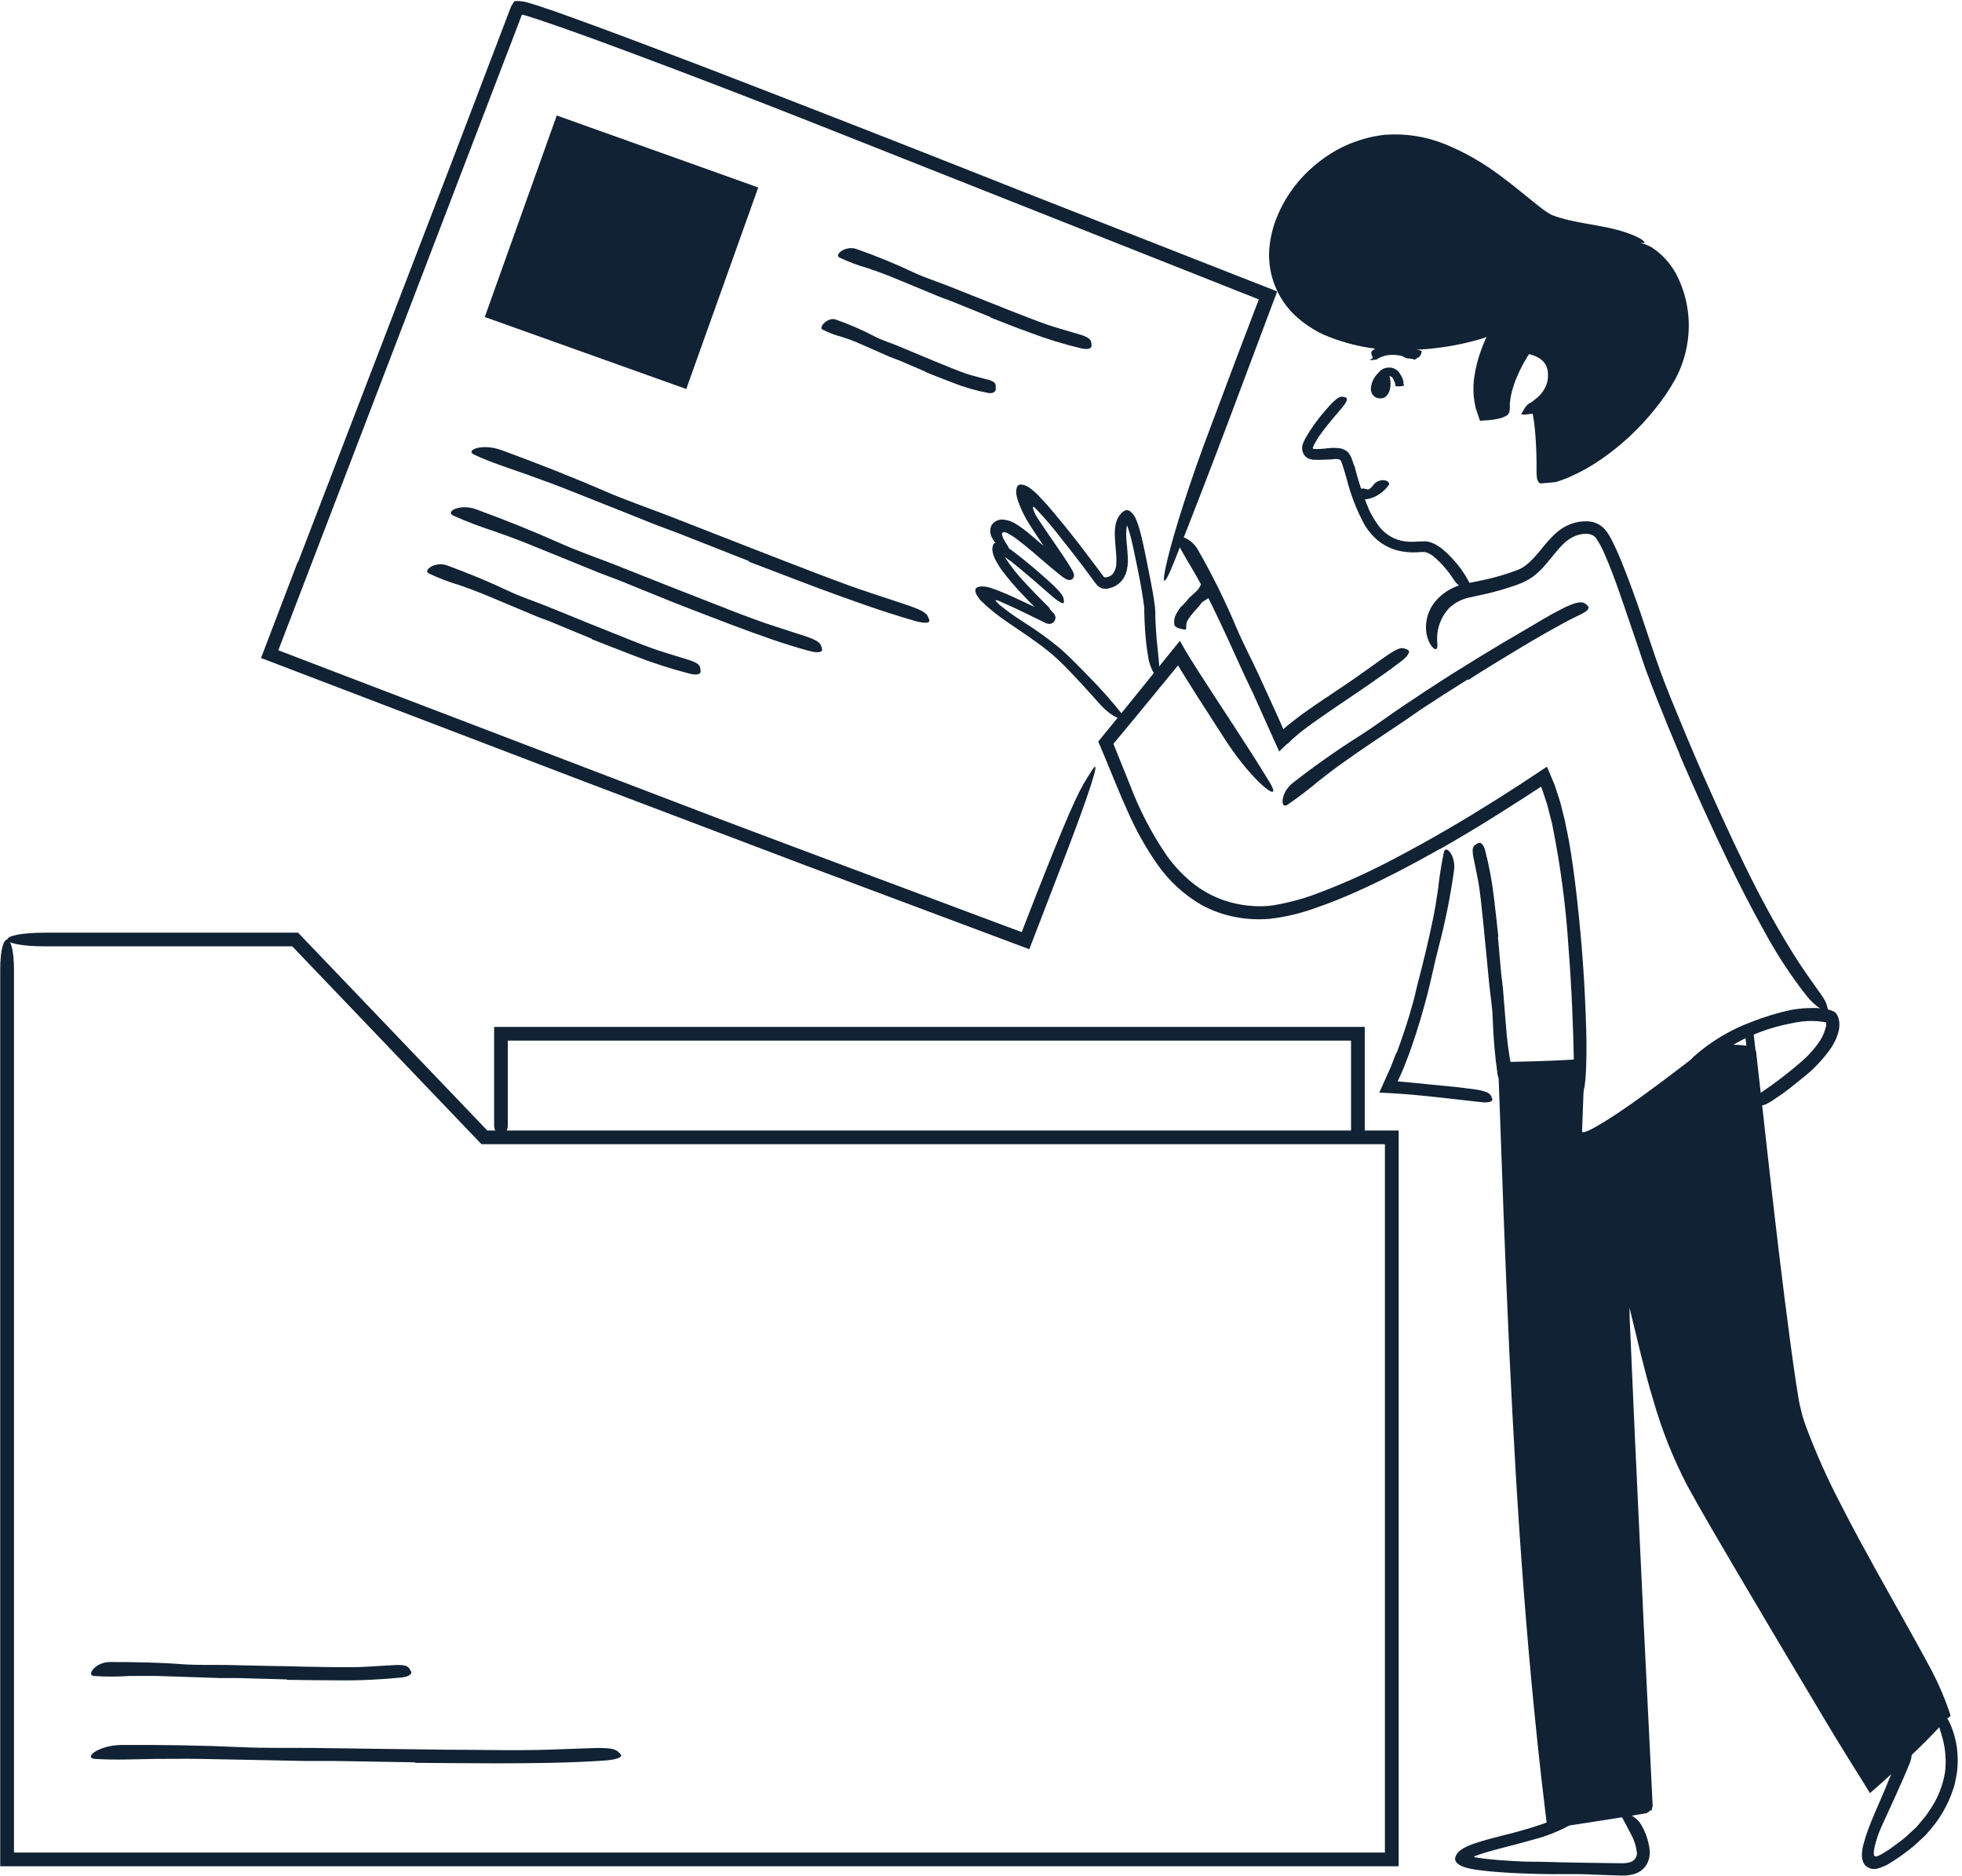 <?xml version="1.0" encoding="UTF-8"?> <svg xmlns="http://www.w3.org/2000/svg" width="431" height="412" viewBox="0 0 431 412" fill="none"><path d="M369 165.72C367.34 161.8 365.71 157.86 364.14 153.89C363.35 151.89 362.57 149.89 361.83 147.89C361.09 145.89 360.42 143.83 359.75 141.81C358.75 138.87 357.75 135.95 356.75 133.03C355.87 130.46 354.98 127.89 354 125.37C353.52 124.11 353 122.86 352.47 121.65C351.987 120.484 351.391 119.369 350.69 118.32C349.69 116.7 346.84 117.07 344.86 118.32C344.61 118.48 344.38 118.64 344.15 118.82C343.92 119 343.68 119.22 343.45 119.45C342.985 119.896 342.544 120.367 342.13 120.86C341.27 121.86 340.44 122.95 339.51 124.02C338.681 125.017 337.738 125.913 336.7 126.69C335.62 127.437 334.442 128.032 333.2 128.46C330.876 129.283 328.505 129.967 326.1 130.51L323.8 131.01L322.69 131.25C322.35 131.321 322.016 131.418 321.69 131.54C320.395 131.966 319.217 132.689 318.25 133.65C317.326 134.669 316.626 135.869 316.193 137.175C315.761 138.48 315.607 139.861 315.74 141.23C315.92 142.96 315.16 143.03 314.17 141.45C313.553 140.322 313.236 139.055 313.25 137.77C313.25 135.832 313.882 133.947 315.05 132.4C316.242 130.885 317.797 129.696 319.57 128.94C319.997 128.746 320.438 128.586 320.89 128.46C321.325 128.317 321.769 128.207 322.22 128.13L324.53 127.67C327.504 127.107 330.425 126.291 333.26 125.23C335.71 124.33 337.41 122.02 339.52 119.48C340.061 118.828 340.635 118.203 341.24 117.61C341.557 117.295 341.89 116.998 342.24 116.72C342.612 116.414 343.007 116.137 343.42 115.89C345.073 114.879 346.996 114.398 348.93 114.51C350.25 114.596 351.49 115.17 352.41 116.12L353.02 116.85C353.18 117.09 353.31 117.31 353.45 117.54C353.725 117.983 353.975 118.44 354.2 118.91C355.13 120.72 355.88 122.55 356.61 124.38C358.08 128.05 359.41 131.76 360.66 135.46C362.05 139.51 363.34 143.63 364.79 147.58C366.24 151.53 367.91 155.53 369.55 159.47C371.55 164.33 373.633 169.163 375.8 173.97C379.06 181.25 382.41 188.53 386.03 195.56C388.85 201.02 391.85 206.25 395.11 211.33C395.83 212.44 396.57 213.51 397.33 214.6C400.15 218.65 401.09 219.65 401.33 220.93C401.428 221.211 401.508 221.499 401.57 221.79C401.57 222.19 401.14 222.2 400.19 221.73C398.937 220.941 397.827 219.943 396.91 218.78C393.414 214.333 390.302 209.595 387.61 204.62C384.81 199.62 382.19 194.48 379.66 189.28C375.91 181.55 372.39 173.68 368.97 165.78L369 165.72Z" fill="#102233"></path><path d="M361.05 53.63C354.94 50.12 347.29 50.71 340.72 48.18C334.93 45.95 314.6 19.76 291.89 35.18C282.22 41.73 276.23 55.08 282.47 64.95C291.04 78.49 316.34 77.33 329.47 71.54C329.47 71.54 322.6 82.16 326.09 90.91C326.09 90.91 330.44 90.7 330.42 89.57C330.3 82.99 335.49 75.83 335.49 75.83C335.49 75.83 342.94 76.33 342 83.21C341.823 84.372 341.409 85.485 340.782 86.479C340.156 87.474 339.331 88.329 338.36 88.99C339.91 95.17 339.36 104.73 339.67 104.66C350.31 102.25 361.17 92.3 366.72 83.03C372.42 73.46 370.69 59.15 361.05 53.63Z" fill="#102233"></path><path d="M331 91.23C330.608 91.488 330.18 91.687 329.73 91.82C329.444 91.905 329.154 91.975 328.86 92.03C328.58 92.09 328.3 92.13 328.03 92.17L327.59 92.23L326.88 92.3L325.48 92.39H325.13C325.06 92.34 325.05 92.2 325.01 92.11L324.8 91.5L324.39 90.27L324.18 89.66C324.141 89.515 324.111 89.368 324.09 89.22C323.617 87.082 323.546 84.874 323.88 82.71C324.182 80.613 324.718 78.557 325.48 76.58C325.65 76.09 325.86 75.58 326.07 75.12L326.22 74.76V74.67L326.3 74.51C326.38 74.36 326.46 74.21 326.56 74.06C326.66 73.91 326.31 74.14 326.18 74.17L324.76 74.6C322.933 75.123 321.081 75.554 319.21 75.89C315.472 76.568 311.679 76.903 307.88 76.89C302.043 76.97 296.253 75.833 290.88 73.55C288.492 72.453 286.297 70.977 284.38 69.18C282.465 67.335 280.975 65.094 280.015 62.614C279.055 60.133 278.647 57.474 278.82 54.82C279.011 52.213 279.639 49.657 280.68 47.26C281.691 44.888 283.009 42.659 284.6 40.63C286.206 38.617 288.061 36.816 290.12 35.27C294.221 32.127 299.104 30.166 304.24 29.6C308.798 29.261 313.373 29.991 317.6 31.73C321.736 33.442 325.643 35.662 329.23 38.34C331.53 40.02 333.74 41.8 335.92 43.58C337.01 44.47 338.09 45.36 339.19 46.17C339.701 46.548 340.243 46.882 340.81 47.17C341.101 47.305 341.402 47.419 341.71 47.51C342.03 47.63 342.35 47.74 342.71 47.83C347.9 49.42 353.71 49.45 359.17 51.83C359.58 52.02 359.93 52.19 360.22 52.35C360.51 52.51 360.73 52.68 360.9 52.81C361.23 53.08 361.34 53.25 361.25 53.34C361.16 53.43 360.19 53.34 358.73 53.06C357.27 52.78 355.26 52.46 352.73 52.21C349.787 51.973 346.862 51.556 343.97 50.96C343.24 50.78 342.51 50.59 341.79 50.37C341.42 50.27 341.06 50.13 340.7 50L340.16 49.81C339.97 49.74 339.73 49.62 339.52 49.52C338.8 49.139 338.114 48.698 337.47 48.2C336.86 47.75 336.29 47.29 335.72 46.83C333.47 44.99 331.31 43.16 329.07 41.44C324.59 38.03 319.82 34.98 314.6 33.29C309.422 31.47 303.778 31.47 298.6 33.29C293.399 35.195 288.876 38.594 285.6 43.06C284.616 44.406 283.756 45.839 283.03 47.34C282.335 48.856 281.802 50.442 281.44 52.07C281.078 53.711 280.933 55.392 281.01 57.07L281.16 58.3L281.23 58.92C281.23 59.12 281.32 59.32 281.37 59.52L281.67 60.73C281.79 61.12 281.96 61.5 282.1 61.89C283.372 64.999 285.55 67.654 288.35 69.51C291.208 71.401 294.387 72.756 297.73 73.51C302.955 74.656 308.328 74.967 313.65 74.43C316.321 74.194 318.971 73.766 321.58 73.15C322.23 73.01 322.87 72.83 323.52 72.66L324.52 72.38C324.86 72.28 325.08 72.23 325.69 72.01C327.69 71.4 330.07 70.25 331.84 69.63L330.14 72.4C329.629 73.232 329.162 74.09 328.74 74.97L328.45 75.58L328.31 75.87L328.23 76.07L327.9 76.85C327.693 77.377 327.493 77.907 327.3 78.44C326.557 80.564 326.122 82.783 326.01 85.03C325.977 85.915 326.013 86.801 326.12 87.68L326.36 88.97V89.13V89.23L326.42 89.42L326.54 89.79L326.6 89.98C326.6 89.98 326.6 90.05 326.6 90.07H326.68H327.01C327.13 90.07 327.69 89.99 328.1 89.91C328.441 89.854 328.775 89.767 329.1 89.65C329.203 89.608 329.296 89.543 329.37 89.46C329.45 89.38 329.42 89.25 329.43 89.14V88.35L329.55 87.41C329.63 86.78 329.77 86.16 329.91 85.55C330.22 84.341 330.615 83.154 331.09 82C331.566 80.862 332.103 79.75 332.7 78.67C332.99 78.12 333.3 77.59 333.63 77.07L334.16 76.22L334.92 75.13C335.292 75.142 335.663 75.179 336.03 75.24L336.58 75.35C336.75 75.35 336.86 75.42 337 75.45C337.533 75.594 338.054 75.778 338.56 76C339.885 76.558 341.008 77.507 341.78 78.72C342.496 79.964 342.797 81.403 342.64 82.83C342.565 84.222 342.143 85.573 341.41 86.76C341.051 87.345 340.632 87.891 340.16 88.39C339.929 88.636 339.686 88.87 339.43 89.09L339.02 89.41L339.13 89.88L339.29 90.72C339.39 91.32 339.48 91.92 339.56 92.51C339.71 93.71 339.81 94.91 339.89 96.1C339.97 97.29 340.02 98.49 340.05 99.67V102.99V103.75C340.046 103.79 340.046 103.83 340.05 103.87C340.05 103.87 340.13 103.87 340.17 103.87L341.17 103.61C342.247 103.261 343.305 102.857 344.34 102.4C346.436 101.457 348.444 100.329 350.34 99.03C354.86 95.912 358.871 92.114 362.23 87.77L363.45 86.14L364.59 84.45L365.66 82.73L366.57 80.97C367.678 78.549 368.355 75.954 368.57 73.3C368.747 70.983 368.593 68.653 368.11 66.38C367.908 65.41 367.641 64.454 367.31 63.52C366.96 62.69 366.69 61.9 366.31 61.25C365.733 60.152 365.064 59.105 364.31 58.12C364 57.73 363.73 57.38 363.49 57.05C363.25 56.72 362.98 56.48 362.77 56.22C362.35 55.7 362.03 55.22 361.7 54.88C361.404 54.535 361.127 54.175 360.87 53.8C360.63 53.34 361.33 53.53 362.87 54.35C365.12 55.828 366.963 57.846 368.23 60.22C370.689 64.958 371.532 70.369 370.63 75.63C370.183 78.305 369.302 80.889 368.02 83.28C366.72 85.602 365.221 87.807 363.54 89.87C360.197 94.047 356.27 97.722 351.88 100.78C349.645 102.346 347.26 103.686 344.76 104.78C344.13 105.059 343.486 105.306 342.83 105.52L341.83 105.87C341.31 105.95 340.75 105.97 340.21 106.03L338.59 106.17H338.38H338.33C338.41 106.05 338.33 106.17 338.33 106.11H338.24C338.148 106.063 338.069 105.994 338.01 105.91C337.859 105.728 337.746 105.517 337.68 105.29C337.565 104.67 337.518 104.04 337.54 103.41V102.11C337.54 99.97 337.45 97.84 337.3 95.74C337.22 94.68 337.12 93.64 336.98 92.6C336.91 92.09 336.82 91.6 336.73 91.07L336.66 90.69L336.54 90.12L336.16 88.53L337.07 87.84C337.35 87.63 337.75 87.3 337.79 87.25C338.026 87.039 338.249 86.816 338.46 86.58C338.86 86.12 339.196 85.609 339.46 85.06C339.729 84.519 339.912 83.938 340 83.34C340.075 82.746 340.075 82.144 340 81.55C339.941 81.011 339.766 80.491 339.488 80.025C339.21 79.559 338.836 79.159 338.39 78.85C337.888 78.507 337.343 78.232 336.77 78.03C336.478 77.93 336.181 77.847 335.88 77.78L335.5 78.38C335.2 78.867 334.91 79.367 334.63 79.88C334.081 80.884 333.584 81.915 333.14 82.97C332.712 84.014 332.358 85.087 332.08 86.18C331.948 86.714 331.844 87.255 331.77 87.8L331.67 88.6V89.71C331.67 89.89 331.62 90.06 331.59 90.23V90.36V90.42L331.51 90.66C331.342 90.963 331.11 91.226 330.83 91.43L331 91.23Z" fill="#102233"></path><path d="M322.42 149.23C318.96 151.377 315.527 153.577 312.12 155.83L308.45 158.37C304.08 161.27 299.71 164.18 295.45 167.2C293.55 168.54 291.68 169.95 289.87 171.38C287.6 173.299 285.233 175.101 282.78 176.78C281.21 177.78 281.27 174.08 284 171.95C288.819 168.183 293.826 164.662 299 161.4C302.12 159.4 305.15 157.13 308.27 155.03C311.69 152.72 315.15 150.47 318.63 148.24L325.09 144.24C328.37 142.24 331.71 140.24 335.02 138.33C337.6 136.84 340.08 135.27 342.75 133.92C343.35 133.63 343.91 133.3 344.54 133.05C346.84 132.05 347.79 132.13 348.46 132.76C348.624 132.892 348.772 133.043 348.9 133.21C349.07 133.48 348.9 133.8 348.59 134.11C348.382 134.29 348.154 134.444 347.91 134.57C347.591 134.772 347.256 134.949 346.91 135.1C344.65 136.16 342.35 137.45 340.02 138.76C337.69 140.07 335.33 141.47 333.02 142.87C329.52 144.97 326.02 147.11 322.56 149.33L322.42 149.23Z" fill="#102233"></path><path d="M401.06 225.73C401.126 225.468 401.167 225.2 401.18 224.93C401.18 224.87 401.18 224.82 401.18 224.77C401.18 224.77 401.18 224.77 401.18 224.7C401.18 224.63 401.12 224.6 401.08 224.57L400.9 224.51C400.74 224.51 400.59 224.44 400.42 224.42C398.969 224.212 397.498 224.185 396.04 224.34C394.94 224.44 393.85 224.7 392.76 224.91C388.847 225.708 385.075 227.087 381.57 229C380.012 229.884 378.524 230.887 377.12 232C375.32 233.41 373.71 235 371.84 236.37C371.25 236.78 370.84 236.18 370.74 235.22C370.714 234.62 370.824 234.021 371.061 233.469C371.298 232.916 371.657 232.425 372.11 232.03C375.82 228.741 380.11 226.171 384.76 224.45C387.581 223.329 390.492 222.446 393.46 221.81C395.127 221.514 396.817 221.374 398.51 221.39C399.385 221.393 400.258 221.47 401.12 221.62C401.36 221.67 401.52 221.7 401.84 221.79C402.146 221.873 402.444 221.983 402.73 222.12C403.008 222.242 403.25 222.435 403.43 222.68C403.592 222.937 403.723 223.212 403.82 223.5C403.947 223.854 404.025 224.224 404.05 224.6C404.07 224.903 404.07 225.207 404.05 225.51C404.029 225.8 403.983 226.088 403.91 226.37C403.864 226.647 403.79 226.918 403.69 227.18L403.42 227.97L403.07 228.7C402.834 229.176 402.574 229.64 402.29 230.09C400.521 232.65 398.365 234.92 395.9 236.82C394.06 238.31 392.26 239.82 390.3 241.08C389.87 241.36 389.47 241.67 389.02 241.94C387.35 242.94 386.71 243 386.02 242.5C385.853 242.394 385.692 242.277 385.54 242.15C385.11 241.69 385.54 240.88 386.67 240.09C390.07 237.817 393.311 235.315 396.37 232.6C397.45 231.59 398.434 230.482 399.31 229.29C400.125 228.227 400.714 227.009 401.04 225.71L401.06 225.73Z" fill="#102233"></path><path d="M385.53 242.28L385.34 242.37" stroke="#102233" stroke-width="1.47" stroke-linecap="round" stroke-linejoin="round"></path><path d="M323.82 407.89H323.87L324.22 407.95L324.94 408.07L326.4 408.26C327.4 408.38 328.4 408.47 329.4 408.55C331.4 408.71 333.4 408.81 335.45 408.89C336.93 408.89 338.45 408.89 339.89 408.95C345.12 409.1 350.34 409.16 355.61 409.23H356.45C356.711 409.239 356.972 409.222 357.23 409.18C357.698 409.138 358.153 409.005 358.57 408.79C358.917 408.594 359.197 408.299 359.376 407.943C359.554 407.586 359.621 407.185 359.57 406.79C359.412 405.456 358.998 404.166 358.35 402.99C357.73 401.72 357.02 400.47 356.35 399.21C355.92 398.44 356.53 398.11 357.54 398.38C358.24 398.616 358.886 398.988 359.44 399.476C359.995 399.963 360.447 400.556 360.77 401.22C361.603 402.75 362.146 404.422 362.37 406.15C362.515 407.26 362.316 408.387 361.8 409.38C361.199 410.439 360.215 411.226 359.05 411.58C358.143 411.854 357.197 411.975 356.25 411.94L353.97 411.87L349.4 411.7C345.75 411.53 341.94 411.7 338.19 411.59C334.06 411.48 329.94 411.33 325.79 410.86C325.28 410.8 324.79 410.74 324.27 410.66L323.5 410.53L322.42 410.3C321.75 410.156 321.108 409.903 320.52 409.55C320.28 409.392 320.068 409.196 319.89 408.97C319.703 408.728 319.617 408.424 319.65 408.12C319.785 407.483 320.139 406.914 320.65 406.51C320.91 406.32 321.17 406.13 321.45 405.95L322.38 405.48L322.86 405.28L323.22 405.13L323.92 404.88C324.86 404.57 325.79 404.29 326.73 404.03C328.59 403.52 330.46 403.03 332.3 402.59C335.15 401.84 337.93 400.98 340.61 400C341.19 399.78 341.75 399.54 342.32 399.3C343.32 398.86 344 398.56 344.4 398.42C344.581 398.355 344.769 398.315 344.96 398.3H345.5C345.687 398.282 345.872 398.242 346.05 398.18C346.117 398.155 346.19 398.155 346.257 398.181C346.323 398.207 346.378 398.257 346.41 398.32C346.461 398.442 346.487 398.573 346.487 398.705C346.487 398.837 346.461 398.968 346.41 399.09C346.08 399.888 345.483 400.545 344.72 400.95C342.27 402.277 339.667 403.301 336.97 404C334.34 404.77 331.65 405.42 329.02 406.12C327.6 406.51 326.18 406.9 324.85 407.36C324.53 407.48 324.16 407.61 323.9 407.72C323.888 407.713 323.874 407.709 323.86 407.709C323.846 407.709 323.832 407.713 323.82 407.72C323.82 407.77 323.82 407.78 323.9 407.81L323.82 407.89Z" fill="#102233"></path><path d="M65.49 123.41C76.69 94.25 87.897 65.09 99.11 35.93C103.17 25.31 107.23 14.667 111.29 4L112.1 1.89C112.267 1.416 112.506 0.971 112.81 0.57L113 0.28C113.1 0.22 113.24 0.28 113.36 0.23H114.08C114.601 0.281 115.119 0.364 115.63 0.48L116.74 0.8L118.56 1.38C120.98 2.17 123.35 3.01 125.72 3.87C130.45 5.57 135.16 7.33 139.86 9.1C149.287 12.633 158.667 16.22 168 19.86C186.727 27.12 205.427 34.453 224.1 41.86L273.83 61.37L277.83 62.94L279.37 63.54L280.14 63.85L280.52 64C280.58 64.08 280.45 64.24 280.43 64.36L279.34 67.26L276.34 75.26L270.34 91.26C266.34 101.9 262.24 112.53 258.05 123.08C252.84 136.24 256.57 118.45 265.86 93.98L272 77.64L275.1 69.51L276.53 65.76L275.87 65.5L243.5 52.68L178.5 26.93C165.5 21.8 152.18 16.66 138.75 11.65C132.03 9.15 125.28 6.65 118.5 4.37C117.66 4.09 116.81 3.82 115.97 3.56L115.06 3.3C114.926 3.25 114.783 3.23 114.64 3.24L113.12 7.24C111.84 10.6 110.56 13.94 109.28 17.24L75.5 105.39C70.707 117.87 65.92 130.347 61.14 142.82L76.07 148.54L158.18 179.91C179.35 187.91 200.18 195.64 221.1 203.48L224.45 204.72L225.77 201.31C226.37 199.777 226.97 198.237 227.57 196.69C234.33 179.55 236.67 174.18 238.86 170.8C239.36 170.03 239.96 168.99 240.32 168.57C241.54 167.15 239.23 174.31 234.42 186.9L226.11 208.48L176.93 190.07L128.19 171.59L57.34 144.52C60.007 137.493 62.693 130.46 65.4 123.42L65.49 123.41Z" fill="#102233"></path><path d="M329.05 205.73C329.29 208.47 329.533 211.21 329.78 213.95C329.88 214.95 330.06 215.95 330.14 216.95C330.44 220.48 330.7 224.01 331.01 227.53C331.16 229.1 331.38 230.66 331.62 232.2C332.053 234.172 332.291 236.182 332.33 238.2C332.33 239.46 329.28 238.2 328.97 235.96C328.395 231.899 328.041 227.81 327.91 223.71C327.85 221.23 327.4 218.71 327.15 216.2C326.87 213.44 326.62 210.68 326.35 207.92C326.19 206.22 326.03 204.52 325.85 202.82C325.57 200.26 325.34 197.67 324.98 195.13C324.7 193.13 324.25 191.25 323.88 189.31C323.8 188.88 323.69 188.47 323.62 188.04C323.37 186.43 323.5 185.9 324.23 185.45C324.392 185.34 324.563 185.243 324.74 185.16C325.32 184.93 325.9 185.52 326.22 186.68C327.147 190.227 327.815 193.836 328.22 197.48C328.57 200.23 328.84 203 329.15 205.76L329.05 205.73Z" fill="#102233"></path><path d="M230.53 133.71L231.2 134.42L231.54 134.79V134.84C231.49 134.84 232.4 135.56 231.38 136.73C230.54 137.24 230.38 136.94 230.38 137.02L230.07 136.94H230.02H229.92L229.67 136.83L228 136L224.6 134.35C223.46 133.8 222.32 133.27 221.17 132.76L219.41 131.98C219.207 131.881 218.986 131.827 218.76 131.82C218.62 131.87 218.76 132.02 218.83 132.09L219.04 132.31C219.173 132.463 219.317 132.607 219.47 132.74L219.62 132.88L220.08 133.25C220.39 133.5 220.71 133.75 221.03 133.98C222.3 134.98 223.63 135.85 225.03 136.75C227.82 138.508 230.492 140.445 233.03 142.55C235.25 144.55 237.26 146.62 239.27 148.7C241.881 151.327 244.338 154.101 246.63 157.01C248.01 158.86 244.57 157.95 241.76 154.81C239.26 152.01 236.76 149.24 234.16 146.58C233.51 145.92 232.85 145.27 232.16 144.64C231.47 144.01 230.82 143.45 230.09 142.87C228.66 141.72 227.14 140.64 225.59 139.56C223.74 138.26 221.76 137.01 219.84 135.61C219.36 135.26 218.89 134.89 218.42 134.53C217.79 133.99 216.93 133.34 216.32 132.72L215.32 131.78L214.77 130.98C214.68 130.84 214.57 130.7 214.5 130.58C214.45 130.476 214.407 130.369 214.37 130.26C214.293 130.059 214.256 129.845 214.26 129.63C214.259 129.469 214.316 129.313 214.42 129.19C214.517 129.086 214.637 129.007 214.77 128.96C215 128.872 215.244 128.821 215.49 128.81C216.243 128.778 216.994 128.897 217.7 129.16C218.61 129.44 219.62 129.84 220.54 130.23L222.39 131.03C224.74 132.09 227.04 133.21 229.34 134.33L230.4 134.84L230.65 134.96H230.77H230.82C230.82 135.02 230.76 135.16 230.74 135.2C230.713 135.245 230.689 135.291 230.67 135.34C230.632 135.433 230.609 135.53 230.6 135.63C230.6 135.7 230.6 135.63 230.6 135.73L230.04 136.24V136.19L229.94 136.08L229.75 135.88L228.12 134.19C227.02 133.07 225.91 131.95 224.83 130.8C223.148 129.072 221.578 127.239 220.13 125.31C219.77 124.817 219.437 124.307 219.13 123.78L218.88 123.36L218.59 122.79C218.408 122.429 218.264 122.051 218.16 121.66C217.931 121.013 217.931 120.307 218.16 119.66C218.184 119.578 218.227 119.502 218.284 119.438C218.341 119.374 218.411 119.323 218.49 119.29C218.634 119.238 218.787 119.214 218.94 119.22C219.259 119.24 219.573 119.311 219.87 119.43C220.9 119.928 221.869 120.542 222.76 121.26C223.5 121.81 224.22 122.38 224.93 122.96C226.36 124.11 227.74 125.28 229.11 126.49C229.71 127.03 230.31 127.54 230.9 128.09C233.09 130.15 233.66 130.96 233.69 131.82C233.726 132.012 233.726 132.208 233.69 132.4C233.64 132.45 233.69 132.4 233.69 132.4L233.55 132.48H233.46C233.26 132.451 233.069 132.38 232.9 132.27C232.189 131.832 231.52 131.329 230.9 130.77C228.46 128.65 225.97 126.46 223.4 124.35C222.557 123.64 221.679 122.973 220.77 122.35C220.77 122.35 220.77 122.35 220.77 122.41C222.095 124.468 223.619 126.39 225.32 128.15C227.03 130.01 228.82 131.79 230.64 133.63L230.53 133.71Z" fill="#102233"></path><path d="M247.18 126.26C246.902 126.946 246.471 127.559 245.92 128.053C245.369 128.547 244.712 128.908 244 129.11C243.675 129.215 243.34 129.285 243 129.32C242.628 129.346 242.255 129.287 241.909 129.148C241.562 129.01 241.252 128.795 241 128.52C240.866 128.379 240.742 128.229 240.63 128.07L240.42 127.8L240.07 127.32L239.33 126.32L237.85 124.32C235.85 121.71 233.85 119.12 231.8 116.58C231.05 115.65 230.28 114.74 229.5 113.85L228 112.22C227.804 111.984 227.594 111.76 227.37 111.55C227.26 111.46 227.11 111.28 226.95 111.32C226.79 111.36 226.95 111.58 226.95 111.71C227.029 112.003 227.13 112.291 227.25 112.57L227.47 113.05C227.47 113.05 227.66 113.37 227.79 113.57L228.21 114.23C230.5 117.74 233.02 121.11 235.29 124.8C235.41 125.007 235.53 125.227 235.65 125.46C235.71 125.58 235.77 125.71 235.83 125.86C235.868 125.957 235.899 126.058 235.92 126.16V126.28C235.925 126.34 235.925 126.4 235.92 126.46C235.91 126.569 235.886 126.677 235.85 126.78C235.781 126.956 235.663 127.108 235.51 127.22L235.57 127.17C235.426 127.278 235.258 127.35 235.08 127.38C234.984 127.396 234.886 127.396 234.79 127.38C234.669 127.371 234.55 127.341 234.44 127.29C234.297 127.242 234.159 127.179 234.03 127.1C233.81 126.97 233.62 126.85 233.44 126.72C233.08 126.46 232.75 126.2 232.44 125.94C231.78 125.41 231.14 124.88 230.51 124.34L226.78 121.15C225.87 120.38 224.95 119.62 224.02 118.91C223.154 118.199 222.219 117.576 221.23 117.05C221.001 116.935 220.746 116.88 220.49 116.89C220.431 116.89 220.373 116.902 220.32 116.926C220.266 116.95 220.219 116.986 220.18 117.03C220.117 117.131 220.092 117.252 220.11 117.37C220.153 117.682 220.251 117.983 220.4 118.26C220.64 118.751 220.918 119.222 221.23 119.67C221.61 120.22 221.69 120.51 221.52 120.67C221.35 120.83 220.86 120.82 220.22 120.48C219.835 120.288 219.48 120.039 219.17 119.74C218.681 119.332 218.286 118.824 218.01 118.25C217.737 117.825 217.576 117.339 217.541 116.836C217.506 116.332 217.599 115.828 217.81 115.37C218.123 114.884 218.582 114.508 219.12 114.296C219.658 114.085 220.249 114.047 220.81 114.19C221.458 114.275 222.085 114.478 222.66 114.79C223.08 115.01 223.43 115.24 223.76 115.45C224.46 115.91 225.07 116.39 225.68 116.87C226.88 117.87 228.01 118.87 229.14 119.81L232.48 122.81C233.04 123.29 233.59 123.81 234.14 124.22L234.95 124.84C235.054 124.919 235.165 124.989 235.28 125.05C235.28 125.05 235.28 125.05 235.28 125.11C235.218 125.235 235.168 125.366 235.13 125.5C235.08 125.62 235.05 125.79 235.02 125.88C234.984 125.959 234.964 126.044 234.96 126.13C234.96 126.35 234.96 126.36 234.96 126.43C234.96 126.43 234.74 126.37 234.37 126.43C234.24 126.48 233.97 126.53 233.79 126.6L233.63 126.66H233.54C233.516 126.597 233.486 126.537 233.45 126.48C233.363 126.295 233.266 126.115 233.16 125.94C232.95 125.56 232.7 125.16 232.45 124.77L230.91 122.4L227.74 117.62L226.51 115.75L225.89 114.75L225.59 114.25C225.45 114.03 225.28 113.73 225.14 113.46C224 111.26 223.06 108.84 223.25 107.75C223.264 107.465 223.324 107.185 223.43 106.92C223.511 106.747 223.644 106.603 223.81 106.51C223.96 106.441 224.125 106.41 224.29 106.42C224.935 106.475 225.554 106.703 226.08 107.08C226.976 107.727 227.801 108.468 228.54 109.29C228.97 109.74 229.4 110.21 229.82 110.67L230.64 111.61C232.82 114.15 234.9 116.74 236.94 119.36L239.94 123.31L241.44 125.31L242.19 126.31L242.44 126.64C242.497 126.716 242.573 126.774 242.66 126.81C242.988 126.82 243.315 126.76 243.619 126.634C243.922 126.508 244.195 126.319 244.42 126.08C244.94 125.43 245.222 124.622 245.22 123.79C245.34 121.92 244.96 119.89 244.9 117.79C244.861 116.97 244.912 116.149 245.05 115.34C245.1 115.13 245.13 114.92 245.2 114.71C245.42 113.933 245.829 113.222 246.39 112.64C246.65 112.384 246.965 112.189 247.31 112.07C247.486 112.038 247.666 112.045 247.839 112.09C248.011 112.135 248.172 112.217 248.31 112.33C248.916 112.839 249.372 113.502 249.63 114.25L249.75 114.53L249.83 114.74L249.98 115.17L250.26 116.03C250.43 116.6 250.58 117.18 250.72 117.75C251.27 120.06 251.72 122.31 252.17 124.58C252.62 126.85 253.12 129.25 253.48 131.58C253.56 132.18 253.65 132.75 253.72 133.37C253.79 133.99 253.78 134.59 253.8 135.19C253.8 136.36 253.9 137.53 253.96 138.69C254.02 139.85 254.12 140.69 254.22 141.69C254.58 145.48 254.82 146.53 254.45 147.5C254.395 147.729 254.321 147.953 254.23 148.17C254.08 148.45 253.76 148.27 253.32 147.6C252.784 146.59 252.419 145.499 252.24 144.37C251.867 142.223 251.623 140.056 251.51 137.88C251.44 136.79 251.4 135.69 251.37 134.6V133.8V133.51L251.32 133.12L251.1 131.53C250.79 129.41 250.38 127.27 249.95 125.12C249.72 124.04 249.5 122.96 249.27 121.87C249.04 120.78 248.83 119.7 248.57 118.66C248.305 117.534 247.972 116.425 247.57 115.34C247.57 115.25 247.57 115.34 247.57 115.28C247.57 115.22 247.57 115.28 247.57 115.28V115.34C247.564 115.386 247.564 115.433 247.57 115.48L247.5 115.76C247.466 115.965 247.442 116.172 247.43 116.38C247.375 117.33 247.399 118.284 247.5 119.23C247.59 120.23 247.71 121.3 247.75 122.43C247.839 123.686 247.675 124.948 247.27 126.14L247.18 126.26Z" fill="#102233"></path><path d="M282.78 163.33L281 165.05L275.26 152.27L273.26 148.08C271 143.08 268.74 138.08 266.36 133.2C265.3 131.02 264.14 128.88 262.96 126.78C261.44 124.1 259.76 121.5 258.42 118.78C257.99 117.94 258.69 117.62 259.75 117.92C261.191 118.407 262.399 119.412 263.14 120.74C266.319 126.272 269.151 131.997 271.62 137.88C273.11 141.4 274.98 144.88 276.62 148.46L279.3 154.32L280.63 157.25L281.29 158.72L281.63 159.53C281.713 159.743 281.81 159.95 281.92 160.15C282.09 160 282.26 159.82 282.45 159.67L283.29 158.98C284.16 158.32 285.01 157.64 285.89 156.98C289.16 154.61 292.54 152.43 295.83 150.2C298.4 148.47 300.83 146.66 303.34 144.91C303.9 144.53 304.42 144.13 304.99 143.76C307.09 142.38 307.88 142.13 308.75 142.51C308.955 142.58 309.153 142.67 309.34 142.78C309.86 143.17 309.25 144.13 307.79 145.25C303.46 148.58 298.68 151.73 293.94 154.95C292.18 156.15 290.43 157.35 288.7 158.58C287.85 159.2 286.97 159.81 286.16 160.45C285.76 160.77 285.32 161.08 284.94 161.45L283.94 162.3L282.78 163.45V163.33Z" fill="#102233"></path><path d="M316.29 186.47C310.46 189.76 304.53 192.9 298.39 195.67C295.32 197.05 292.19 198.33 288.97 199.43C285.724 200.612 282.351 201.41 278.92 201.81C276.346 202.034 273.753 201.889 271.22 201.38C268.683 200.889 266.238 200.008 263.97 198.77C260.061 196.513 256.704 193.415 254.14 189.7C251.644 186.107 249.504 182.278 247.75 178.27C245.96 174.34 244.39 170.34 242.75 166.41L242.13 164.93L241.71 163.93L241.46 163.36L241.33 163.07L241.27 162.92V162.85L241.32 162.79L243.77 159.79L247.84 154.79C251.62 150.1 255.43 145.4 259.19 140.74C259.59 141.44 259.97 142.15 260.38 142.84L260.99 143.84C261.19 144.18 261.43 144.58 261.54 144.74L263.19 147.36C268.39 155.51 273.88 163.53 278.9 171.81C282.04 176.96 275.47 172.12 269.37 162.81L263.25 153.32L260.25 148.54L258.78 146.15L248.92 158.15L245.98 161.7L244.7 163.23C244.7 163.23 244.58 163.31 244.62 163.36V163.45L244.71 163.68L248.18 172.28C250.275 177.851 253.035 183.15 256.4 188.06C258.118 190.441 260.173 192.56 262.5 194.35C264.806 196.1 267.427 197.391 270.22 198.15C271.752 198.579 273.323 198.854 274.91 198.97C276.486 199.11 278.073 199.07 279.64 198.85C282.866 198.318 286.034 197.478 289.1 196.34C295.331 194.008 301.396 191.252 307.25 188.09C314.52 184.26 321.62 180.09 328.59 175.7L333.77 172.39L339.82 168.39L341.51 172.39L342.51 175.45C342.85 176.45 343.05 177.45 343.33 178.53L343.72 180.08L344.04 181.63C344.95 185.77 345.5 189.94 346.04 194.08C347.2 203.7 347.99 213.16 348.33 222.72C348.41 224.83 348.48 226.89 348.51 229.02C348.51 236.9 348.19 239.42 347.34 241.07C347.181 241.447 346.987 241.809 346.76 242.15C346.1 242.86 345.83 239.67 345.76 233.95C345.6 225.47 345.24 216.76 344.55 207.95C343.983 199.092 342.824 190.283 341.08 181.58C340.91 180.58 340.63 179.7 340.4 178.76C340.17 177.82 339.95 176.87 339.63 175.98C339.31 175.09 339.06 174.15 338.72 173.26L338.58 172.94L338.52 172.78L338.32 172.91L337.58 173.4L334.58 175.35C332.58 176.63 330.58 177.91 328.58 179.16C324.58 181.673 320.5 184.113 316.34 186.48L316.29 186.47Z" fill="#102233"></path><path d="M259.55 133.21C259.95 132.75 260.38 132.31 260.79 131.87C260.94 131.71 261.02 131.5 261.18 131.34C261.74 130.81 262.34 130.34 262.9 129.79C263.139 129.555 263.341 129.285 263.5 128.99C263.72 128.62 263.83 128.15 264.34 127.99C264.66 127.91 266.62 129.99 266.34 130.36C265.842 131.062 265.184 131.634 264.42 132.03C263.92 132.28 263.71 132.78 263.37 133.16C263.03 133.54 262.6 134 262.23 134.43C261.997 134.69 261.777 134.96 261.57 135.24C261.242 135.642 260.963 136.081 260.74 136.55C260.616 136.941 260.562 137.35 260.58 137.76C260.585 137.847 260.585 137.933 260.58 138.02C260.52 138.33 260.3 138.34 259.58 138.15L259.05 138.02C258.47 137.86 258.05 137.56 257.98 137.23C257.834 136.351 258.011 135.448 258.48 134.69C258.781 134.153 259.115 133.636 259.48 133.14L259.55 133.21Z" fill="#102233"></path><path d="M297.53 102.28C298.345 105.581 299.415 108.814 300.73 111.95C301.239 113.022 301.838 114.049 302.52 115.02C303.598 116.694 305.219 117.948 307.11 118.57C308.083 118.861 309.094 119.006 310.11 119C310.638 119.003 311.165 118.976 311.69 118.92H312.08H312.54C312.872 118.879 313.208 118.879 313.54 118.92C314.638 119.163 315.664 119.655 316.54 120.36C317.366 120.995 318.136 121.701 318.84 122.47C320.641 124.345 322.121 126.504 323.22 128.86C323.54 129.62 322.93 129.79 322.08 129.5C320.973 129.086 320.025 128.334 319.37 127.35C318.113 125.347 316.543 123.557 314.72 122.05C314.33 121.766 313.903 121.537 313.45 121.37C313.266 121.305 313.074 121.262 312.88 121.24C312.794 121.235 312.707 121.235 312.62 121.24H312.16C310.751 121.393 309.326 121.346 307.93 121.1C306.18 120.797 304.526 120.088 303.1 119.03C301.718 117.971 300.559 116.649 299.69 115.14C297.991 111.98 296.691 108.621 295.82 105.14C295.52 104.14 295.24 103.07 294.92 102.14L294.66 101.44C294.55 101.23 294.56 101.16 294.44 101.05C294.32 100.94 294 100.83 293.49 100.8C291.829 100.968 290.159 101.028 288.49 100.98C288.253 100.952 288.018 100.902 287.79 100.83C287.51 100.764 287.247 100.637 287.02 100.46C286.559 100.109 286.237 99.606 286.11 99.04C285.985 98.508 286.023 97.95 286.22 97.44C286.383 97.034 286.567 96.637 286.77 96.25C288.039 94.03 289.537 91.948 291.24 90.04C291.61 89.62 291.96 89.2 292.34 88.8C293.79 87.31 294.4 87 295.16 87.17C295.331 87.195 295.499 87.239 295.66 87.3C296.14 87.54 295.8 88.38 294.84 89.51C293.42 91.18 291.96 92.87 290.63 94.63C289.979 95.479 289.391 96.375 288.87 97.31C288.745 97.517 288.638 97.735 288.55 97.96L288.41 98.28C288.406 98.306 288.406 98.334 288.41 98.36C288.398 98.423 288.398 98.487 288.41 98.55C288.41 98.55 288.58 98.55 288.71 98.61C289.043 98.638 289.377 98.638 289.71 98.61C290.46 98.61 291.3 98.47 292.23 98.4C292.743 98.358 293.258 98.358 293.77 98.4C294.126 98.415 294.478 98.472 294.82 98.57C295.021 98.64 295.218 98.72 295.41 98.81C295.596 98.913 295.773 99.03 295.94 99.16C296.09 99.32 296.21 99.48 296.37 99.63C296.491 99.808 296.598 99.996 296.69 100.19C296.814 100.432 296.921 100.683 297.01 100.94C297.2 101.42 297.31 101.83 297.46 102.28H297.53Z" fill="#102233"></path><path d="M336.09 88.54C336.38 88.44 336.69 88.36 337.01 88.27C337.13 88.27 337.2 88.14 337.32 88.12C337.797 88.056 338.268 87.956 338.73 87.82C338.929 87.75 339.12 87.66 339.3 87.55C339.563 87.406 339.846 87.302 340.14 87.24C340.25 87.24 340.2 87.19 340.19 87.24C340.18 87.29 340.27 87.58 340.28 87.79C340.341 88.126 340.301 88.472 340.166 88.785C340.031 89.098 339.806 89.364 339.52 89.55C339.18 89.71 338.97 90.07 338.64 90.27C338.269 90.472 337.872 90.624 337.46 90.72L336.7 90.87C336.32 90.93 335.92 90.93 335.57 90.99C335.296 91.063 335.012 91.087 334.73 91.06H334.54C334.403 91.016 334.273 90.955 334.15 90.88C334.219 90.807 334.279 90.727 334.33 90.64C334.524 90.377 334.692 90.096 334.83 89.8C334.974 89.563 335.138 89.339 335.32 89.13C335.536 88.875 335.797 88.661 336.09 88.5V88.54Z" fill="#102233"></path><path d="M306.82 231.23C308.14 227.67 309.35 224.05 310.36 220.36C310.75 219.02 311.02 217.65 311.36 216.3C312.62 211.54 313.78 206.74 314.78 201.9C315.22 199.75 315.57 197.57 315.89 195.42C316.183 192.636 316.616 189.87 317.19 187.13C317.59 185.43 319.87 187.96 319.41 191.19C318.61 196.902 317.471 202.562 316 208.14C315.11 211.5 314.43 215.04 313.54 218.48C312.54 222.26 311.46 226.01 310.16 229.71C309.76 230.85 309.37 231.99 308.91 233.11L308.24 234.8C308.138 235.083 308.021 235.36 307.89 235.63L307.57 236.35C307.39 236.73 307.18 237.13 307.03 237.51L310.03 237.78L314.25 238.2C317.04 238.49 319.79 238.7 322.55 239.08C323.16 239.16 323.76 239.21 324.37 239.32C326.64 239.72 327.31 240.09 327.63 240.88C327.717 241.052 327.784 241.233 327.83 241.42C327.92 242.01 326.92 242.24 325.28 242.06C320.42 241.53 315.33 240.89 310.19 240.43L307.64 240.23C306.12 240.12 304.54 240.05 302.99 239.98L305.49 234.42L306.74 231.21L306.82 231.23Z" fill="#102233"></path><path d="M0.05 213V409.9H307.25V248.3H107.05L65.48 204.85H10C-1.19 204.85 -1.19 207.85 10 207.85H64.2L105.76 251.3H304.23V406.89H3.07V213C3.07 204.15 0.05 204.15 0.05 213Z" fill="#102233"></path><path d="M299.8 248.83V225.54H108.55V247.17C108.55 249.82 111.55 249.82 111.55 247.17V228.56H296.79V248.83C296.773 249.038 296.799 249.247 296.867 249.444C296.935 249.642 297.043 249.823 297.185 249.976C297.326 250.13 297.498 250.252 297.689 250.336C297.88 250.42 298.086 250.463 298.295 250.463C298.504 250.463 298.71 250.42 298.901 250.336C299.092 250.252 299.264 250.13 299.405 249.976C299.547 249.823 299.655 249.642 299.723 249.444C299.791 249.247 299.817 249.038 299.8 248.83Z" fill="#102233"></path><path d="M428.44 376.9L411.17 391.5C402.08 376.05 375.89 332.5 371.64 324.29C369.104 319.249 367.006 314 365.37 308.6C363.64 303.08 362.23 297.48 360.85 291.87C359.47 286.26 358.17 280.72 356.61 275.21C356.51 274.83 356.13 272.67 355.76 272.6C355.39 272.53 355.61 273.86 355.62 274.04L361.81 396.91C361.81 397.08 340.88 400.29 340.88 400.29C333.88 344.24 332.04 290.75 329.88 234.29C329.88 234.06 338.35 234.16 347.1 233.5C346.95 243.15 346.51 249.8 346.51 249.8C350.33 250.6 374.77 230.91 375.59 230.33C378.621 230.061 381.674 230.166 384.68 230.64C385.3 234.88 391.11 291.18 394.04 308.38C396.66 323.61 423.2 366.5 428.44 376.9Z" fill="#102233"></path><path d="M333.1 273.36C334.47 309 336.32 344.54 340 380L341.05 389.68L342.11 398.55C342.06 398.84 342.32 398.69 342.53 398.68L344.71 398.34L349.52 397.59L359.13 396.07L360.2 395.89H360.41C360.415 395.823 360.415 395.757 360.41 395.69L357.27 329.29L355.69 295.79L355.24 286.46L354.92 279.94L354.76 276.68C354.77 276.105 354.833 275.533 354.95 274.97L355.3 272.76C355.338 272.589 355.358 272.415 355.36 272.24C355.36 272.08 355.36 271.91 355.54 271.76C355.54 271.76 355.63 271.76 355.66 271.7H355.76C355.804 271.728 355.844 271.762 355.88 271.8C355.94 271.866 355.99 271.94 356.03 272.02C356.109 272.175 356.176 272.335 356.23 272.5L356.32 272.74L356.37 272.87L356.45 273.15L356.79 274.3L357.46 276.6L358.79 281.2L361.19 289.53L361.79 291.61L362.25 293.47L363.18 297.17C364.43 302.09 365.78 306.98 367.42 311.75C369.011 316.521 371.019 321.142 373.42 325.56C375.87 329.97 378.42 334.34 380.99 338.68C386.14 347.41 391.37 356.11 396.58 364.83L404.4 377.9L411.49 389.9L423.49 379.9C428.41 375.83 429.2 375.74 426.95 378.32C425.82 379.61 423.95 381.56 421.43 384.02C420.17 385.253 418.763 386.587 417.21 388.02L414.78 390.28L414.14 390.87L413.27 391.65L410.78 393.84L408.9 390.78L407.73 388.92C407 387.75 406.25 386.56 405.49 385.33C403.97 382.877 402.407 380.303 400.8 377.61C394.02 366.277 387.26 354.897 380.52 343.47C377.17 337.74 373.81 332.07 370.59 326.18C367.485 320.189 364.993 313.901 363.15 307.41C362.15 304.2 361.34 300.97 360.52 297.74L358.92 291.18L358.25 288.4L357.98 287.25V287.17C357.975 287.2 357.975 287.23 357.98 287.26V288.76V289.18L358.09 291.67L358.31 296.67C358.61 303.337 358.903 310.003 359.19 316.67C359.8 329.67 360.42 342.84 361.05 356.13C361.72 369.59 362.4 383.13 363.05 396.64L362.86 397.41L362.81 397.61V397.71C362.72 397.63 363.02 397.87 362.6 397.55L362.35 397.79C362.148 397.974 361.918 398.126 361.67 398.24L360.73 398.41L358.38 398.8L353.86 399.53L344.86 400.92L340.53 401.58L340.18 401.63H340.01C339.95 401.63 339.88 401.63 339.9 401.58L339.81 400.88L339.65 399.49L339.41 397.43L338.62 390.74C338.13 386.27 337.62 381.81 337.19 377.34C336.297 368.4 335.503 359.45 334.81 350.49C333.41 332.58 332.4 314.64 331.55 296.7C331.083 286.44 330.657 276.183 330.27 265.93C329.89 255.53 329.513 245.137 329.14 234.75C329.14 233.61 330.03 233.22 331.28 233.25L333.82 233.18C336.06 233.13 338.28 233.07 340.51 232.98L343.84 232.82L345.67 232.71L348.13 232.53L347.55 248.05V248.57C347.55 248.69 347.63 248.66 347.71 248.66C347.793 248.67 347.877 248.67 347.96 248.66C348.307 248.586 348.643 248.469 348.96 248.31L349.31 248.15L349.71 247.94C349.99 247.79 350.26 247.66 350.53 247.5C351.07 247.2 351.61 246.88 352.14 246.56C354.27 245.26 356.36 243.84 358.42 242.4C362.54 239.5 366.57 236.46 370.56 233.4L373.56 231.08L375.14 229.85C375.44 229.48 375.98 229.57 376.37 229.52L377.37 229.47C378.65 229.47 379.93 229.47 381.21 229.47C381.85 229.47 382.49 229.55 383.13 229.61L383.63 229.67H383.96C384.07 229.67 384.22 229.67 384.2 229.88L384.25 230.41C384.25 230.53 384.3 230.51 384.34 230.51H384.45L384.92 230.59L385.75 230.86C386.75 239.52 387.68 248.06 388.64 256.58C390.09 269.4 391.58 282.1 393.27 294.72C393.69 297.873 394.137 301.02 394.61 304.16L394.99 306.5C395.13 307.27 395.21 308.08 395.42 308.81L395.97 311.05C396.19 311.79 396.47 312.53 396.71 313.26C398.922 319.184 401.507 324.963 404.45 330.56C406.98 335.56 409.63 340.36 412.36 345.31C417.45 354.48 420.89 360.49 423.18 364.78C424.818 367.671 426.238 370.679 427.43 373.78C427.79 374.78 428.27 376.04 428.43 376.63C428.64 377.63 427.71 376.3 425.69 373.08C423.67 369.86 420.56 364.75 416.69 358.08C411.35 348.88 406.03 339.49 401.09 329.74C398.562 324.823 396.319 319.764 394.37 314.59C393.876 313.248 393.458 311.879 393.12 310.49C392.96 309.79 392.76 309.07 392.63 308.37L392.29 306.32C391.85 303.58 391.46 300.84 391.08 298.09C389.58 287.09 388.29 276.04 387 264.92C385.78 254.047 384.553 243.137 383.32 232.19L382.56 232.12C381.84 232.06 381.12 232.02 380.39 232C379.66 231.98 378.93 232 378.2 232L377.1 232.05H376.56L371.93 235.66L366.79 239.57C363.34 242.15 359.85 244.7 356.22 247.1C354.377 248.348 352.46 249.483 350.48 250.5L349.9 250.78C349.65 250.89 349.41 250.98 349.17 251.06L348.44 251.3L348.07 251.43H347.74C347.312 251.479 346.879 251.479 346.45 251.43H345.8H345.46C345.4 251.37 345.4 251.25 345.37 251.16C345.083 250.308 344.968 249.407 345.03 248.51L345.11 246.19C345.25 242.58 345.38 238.96 345.52 235.33L342.97 235.48L338.41 235.66L333.86 235.79H332.06C332.01 235.79 332.06 235.79 332.06 235.79C332.52 248.23 332.987 260.68 333.46 273.14L333.1 273.36Z" fill="#102233"></path><path d="M122.305 25.366L106.493 69.626L150.753 85.439L166.565 41.179L122.305 25.366Z" fill="#102233"></path><path d="M217.62 69.66C214.83 68.52 212.04 67.37 209.24 66.25C208.24 65.84 207.17 65.51 206.16 65.09C202.57 63.62 199 62.09 195.41 60.64C193.81 60 192.18 59.43 190.56 58.88C188.444 58.285 186.383 57.509 184.4 56.56C183.19 55.91 185.79 53.85 188.17 54.7C192.412 56.188 196.574 57.894 200.64 59.81C203.09 60.97 205.77 61.81 208.33 62.81L216.8 66.19C218.527 66.857 220.263 67.547 222.01 68.26C224.65 69.26 227.28 70.35 229.93 71.26C231.99 71.98 234.07 72.53 236.14 73.16C236.6 73.3 237.05 73.41 237.51 73.56C239.19 74.13 239.65 74.56 239.74 75.37C239.771 75.565 239.787 75.762 239.79 75.96C239.74 76.59 238.89 76.81 237.6 76.53C233.7 75.608 229.865 74.429 226.12 73C223.28 72 220.44 70.83 217.6 69.74L217.62 69.66Z" fill="#102233"></path><path d="M203.32 81.64L197.61 79.19C196.91 78.9 196.18 78.69 195.49 78.39C193.05 77.33 190.62 76.22 188.17 75.17C187.08 74.71 185.96 74.32 184.84 73.96C183.372 73.596 181.954 73.052 180.62 72.34C179.81 71.83 181.92 69.59 183.55 70.17C186.469 71.188 189.31 72.418 192.05 73.85C193.7 74.72 195.55 75.28 197.31 76C199.24 76.79 201.16 77.61 203.08 78.41C204.27 78.9 205.45 79.41 206.64 79.88C208.45 80.61 210.25 81.37 212.07 82.01C213.48 82.5 214.93 82.82 216.37 83.22C216.68 83.31 217 83.37 217.31 83.47C218.48 83.85 218.77 84.17 218.74 84.99C218.75 85.18 218.75 85.37 218.74 85.56C218.63 86.16 217.99 86.46 217.09 86.31C214.375 85.799 211.716 85.026 209.15 84C207.2 83.28 205.26 82.48 203.32 81.71V81.64Z" fill="#102233"></path><path d="M164.5 123.22C159.42 121.22 154.343 119.22 149.27 117.22C147.42 116.5 145.53 115.85 143.68 115.12C137.16 112.53 130.68 109.9 124.13 107.33C121.23 106.19 118.29 105.13 115.38 104.09C111.64 102.76 107.83 101.57 104.23 99.89C101.98 98.89 105.91 97.28 110.23 98.89C117.84 101.68 125.39 104.63 132.9 107.89C137.39 109.83 142.2 111.49 146.9 113.3C152.02 115.3 157.14 117.3 162.26 119.3L171.72 122.98C176.5 124.81 181.29 126.7 186.07 128.44C189.78 129.79 193.48 130.95 197.19 132.2C198 132.47 198.81 132.72 199.63 133.01C202.63 134.08 203.55 134.63 203.92 135.6C204.026 135.81 204.106 136.031 204.16 136.26C204.24 136.94 202.84 136.95 200.57 136.26C193.84 134.31 186.91 131.81 179.98 129.26C174.84 127.34 169.69 125.34 164.55 123.38L164.5 123.22Z" fill="#102233"></path><path d="M148.36 132.47C144.24 130.82 140.13 129.15 136.02 127.47C134.51 126.88 133.02 126.36 131.48 125.75C126.2 123.62 120.93 121.43 115.64 119.31C113.3 118.37 110.91 117.51 108.54 116.67C105.477 115.695 102.472 114.546 99.54 113.23C97.73 112.34 101.11 110.58 104.59 111.86C110.77 114.13 116.88 116.56 122.95 119.27C126.58 120.9 130.49 122.27 134.27 123.72C138.43 125.35 142.57 127.01 146.72 128.65C149.28 129.65 151.83 130.65 154.39 131.65C158.27 133.16 162.15 134.72 166.03 136.13C169.03 137.23 172.03 138.13 175.03 139.13C175.69 139.35 176.35 139.54 177.03 139.77C179.49 140.65 180.2 141.12 180.45 142.06C180.523 142.264 180.573 142.475 180.6 142.69C180.6 143.34 179.45 143.43 177.6 142.93C172.1 141.43 166.48 139.39 160.85 137.28C156.68 135.72 152.51 134.07 148.33 132.46L148.36 132.47Z" fill="#102233"></path><path d="M130 140.3L121 136.57C119.9 136.12 118.76 135.76 117.67 135.3C113.79 133.69 109.94 132.03 106.06 130.43C104.34 129.73 102.58 129.09 100.84 128.49C98.559 127.817 96.336 126.965 94.19 125.94C92.87 125.23 95.63 123.24 98.19 124.18C102.73 125.84 107.19 127.67 111.64 129.77C114.29 131.03 117.18 131.98 119.95 133.09C123 134.31 126.04 135.56 129.08 136.8C130.96 137.56 132.83 138.32 134.71 139.06C137.55 140.19 140.4 141.36 143.26 142.39C145.48 143.2 147.72 143.82 149.95 144.53C150.44 144.68 150.95 144.81 151.42 144.98C153.23 145.61 153.74 145.98 153.85 146.89C153.884 147.088 153.904 147.289 153.91 147.49C153.91 148.12 152.96 148.31 151.58 147.98C147.378 146.904 143.247 145.568 139.21 143.98C136.14 142.82 133.08 141.59 130.01 140.39L130 140.3Z" fill="#102233"></path><path d="M63 368.86L52.25 368.56C50.94 368.56 49.64 368.56 48.33 368.56C43.73 368.42 39.12 368.23 34.52 368.1C32.52 368.1 30.42 368.1 28.39 368.1C25.787 368.285 23.173 368.285 20.57 368.1C18.95 367.9 21.01 365.1 24.01 365.04C29.33 365.04 34.64 365.11 40.01 365.52C43.21 365.76 46.55 365.63 49.83 365.69L60.66 365.93C62.88 365.93 65.1 366.04 67.32 366.07C70.68 366.12 74.06 366.21 77.4 366.17C79.99 366.17 82.53 365.93 85.1 365.8C85.66 365.8 86.22 365.72 86.79 365.7C88.9 365.65 89.57 365.85 90.02 366.63C90.139 366.799 90.239 366.98 90.32 367.17C90.52 367.78 89.66 368.28 88.12 368.45C83.375 368.923 78.608 369.127 73.84 369.06C70.24 369.06 66.62 368.99 63 368.95V368.86Z" fill="#102233"></path><path d="M91.23 387.07L73.43 386.77C71.27 386.77 69.1 386.77 66.94 386.77C59.31 386.63 51.69 386.44 44.06 386.32C40.67 386.26 37.27 386.32 33.91 386.32C29.6 386.39 25.27 386.6 20.91 386.32C18.22 386.13 21.63 383.32 26.6 383.26C35.41 383.21 44.22 383.34 53.1 383.74C58.41 383.99 63.94 383.86 69.37 383.92C75.37 383.993 81.347 384.073 87.3 384.16L98.3 384.3C103.87 384.3 109.46 384.43 114.99 384.39C119.29 384.39 123.5 384.16 127.75 384.03C128.69 384.03 129.6 383.94 130.54 383.93C134.04 383.88 135.15 384.08 135.9 384.86C136.085 385.018 136.253 385.196 136.4 385.39C136.74 386 135.31 386.5 132.75 386.68C125.15 387.21 117.15 387.28 109.1 387.29C103.1 387.29 97.1 387.22 91.15 387.18L91.23 387.07Z" fill="#102233"></path><path d="M383.28 226.62L384.12 233.85C384.75 233.862 385.38 233.788 385.99 233.63L385.15 226.41C384.521 226.414 383.894 226.485 383.28 226.62Z" fill="#102233"></path><path d="M304.71 84.44C304.71 85.72 304.1 86.76 303.34 86.76C299.44 86.76 304.71 78.4 304.71 84.44Z" fill="#102233" stroke="#102233" stroke-width="1.5" stroke-linecap="round" stroke-linejoin="round"></path><path d="M303.16 83.08C302.58 82.83 302.28 82.55 302.51 82.44C302.74 82.33 302.58 82.23 302.65 82.13C302.856 81.764 303.144 81.451 303.491 81.216C303.837 80.98 304.234 80.827 304.65 80.77C305.004 80.71 305.366 80.71 305.72 80.77C306.274 80.896 306.78 81.177 307.18 81.58C307.352 81.788 307.502 82.013 307.63 82.25C307.909 82.663 308.118 83.119 308.25 83.6C308.307 83.835 308.331 84.078 308.32 84.32C308.343 84.407 308.376 84.491 308.42 84.57C308.42 84.57 308.42 84.64 308.42 84.68C308.033 84.822 307.621 84.88 307.21 84.85C306.82 84.85 306.55 84.85 306.55 84.78C306.54 84.508 306.493 84.239 306.41 83.98C306.41 83.87 306.27 83.81 306.24 83.72C306.21 83.63 306.14 83.43 306.09 83.28C306.001 83.094 305.875 82.927 305.72 82.79C305.568 82.674 305.381 82.614 305.19 82.62C305.14 82.61 305.09 82.61 305.04 82.62C304.903 82.625 304.772 82.678 304.67 82.77C304.545 82.903 304.456 83.064 304.41 83.24C304.41 83.24 304.08 83.31 303.16 83.08Z" fill="#102233"></path><path d="M297.52 109.34C300.32 110.44 303.32 108.88 305.01 106.63C305.52 105.95 304.57 105.51 304.01 105.47C303.576 105.441 303.142 105.516 302.743 105.69C302.344 105.864 301.994 106.132 301.72 106.47C301.455 106.865 301.115 107.205 300.72 107.47C300.72 107.47 300.37 107.62 300.63 107.47C300.22 107.63 300.81 107.47 300.43 107.47C300.7 107.47 300.43 107.47 300.31 107.47C299.98 107.47 300.57 107.47 300.31 107.47C299.7 107.26 300.16 107.47 300.31 107.47C299.905 107.321 299.47 107.269 299.04 107.32C298.611 107.37 298.2 107.521 297.84 107.76C297.41 108.05 296.76 108.94 297.57 109.25L297.52 109.34Z" fill="#102233"></path><path d="M300.88 78.91C301.07 78.929 301.26 78.883 301.42 78.78C301.473 78.734 301.514 78.675 301.54 78.61C301.54 78.61 301.54 78.54 301.54 78.5L301.4 78.14C301.324 77.978 301.27 77.806 301.24 77.63C301.216 77.539 301.215 77.444 301.237 77.353C301.26 77.262 301.306 77.178 301.37 77.11C302.086 76.481 302.944 76.035 303.87 75.81C304.651 75.661 305.448 75.621 306.24 75.69C307.544 75.751 308.835 75.98 310.08 76.37L311.14 76.74C311.48 76.86 311.83 76.94 312.14 77.04C312.2 77.04 312.28 77.04 312.31 77.11C312.305 77.538 312.145 77.95 311.86 78.27C311.8 78.36 311.7 78.51 311.68 78.5C311.42 78.43 310.92 79.09 310.68 78.97C310.223 78.8 309.738 78.718 309.25 78.73C309.067 78.689 308.886 78.635 308.71 78.57C308.49 78.47 308.28 78.31 308.06 78.21C307 77.933 305.896 77.865 304.81 78.01C303.907 78.166 303.046 78.507 302.28 79.01C302.208 79.031 302.132 79.031 302.06 79.01H301.78C301.668 79.069 301.546 79.106 301.42 79.12C301.221 79.118 301.029 79.043 300.88 78.91Z" fill="#102233"></path><path d="M423.38 402.64C423.076 403.002 422.742 403.336 422.38 403.64L421.38 404.56C420.738 405.197 420.05 405.786 419.32 406.32C417.889 407.45 416.386 408.485 414.82 409.42C414.53 409.59 414.2 409.75 413.82 409.91C413.392 410.106 412.947 410.264 412.49 410.38C411.99 410.535 411.456 410.543 410.951 410.405C410.447 410.267 409.992 409.988 409.64 409.6L409.3 409.02C409.22 408.804 409.153 408.584 409.1 408.36C409.052 408.126 409.029 407.888 409.03 407.65C409.006 407.434 409.006 407.216 409.03 407C409.075 406.354 409.182 405.715 409.35 405.09C409.639 403.96 409.993 402.849 410.41 401.76C411.21 399.62 412.11 397.56 413.01 395.5C413.81 393.68 414.57 391.83 415.31 390C416.154 387.61 417.139 385.273 418.26 383C419 381.61 420.68 384.42 419.56 387.15C417.61 391.96 415.38 396.6 413.28 401.27C412.652 402.658 412.163 404.105 411.82 405.59C411.73 405.96 411.68 406.32 411.63 406.65V407.09V407.29C411.628 407.354 411.64 407.418 411.665 407.477C411.69 407.536 411.728 407.588 411.775 407.631C411.823 407.674 411.88 407.706 411.941 407.725C412.002 407.744 412.067 407.749 412.13 407.74C412.208 407.732 412.285 407.715 412.36 407.69C412.483 407.662 412.601 407.614 412.71 407.55C413.056 407.399 413.391 407.222 413.71 407.02C414.438 406.606 415.137 406.141 415.8 405.63L417.85 404.11C418.519 403.584 419.157 403.02 419.76 402.42L420.92 401.36C421.28 400.98 421.6 400.57 421.92 400.18L422.92 398.99C423.24 398.58 423.537 398.153 423.81 397.71C425.635 395.136 426.83 392.17 427.3 389.05C427.557 386.667 427.377 384.258 426.77 381.94C426.67 381.43 426.47 380.94 426.33 380.46C425.75 378.61 425.63 378.03 426.11 377.34C426.22 377.18 426.31 377 426.42 376.86C426.8 376.41 427.67 377.02 428.34 378.48C429.344 380.713 429.917 383.115 430.03 385.56C430.088 386.822 430.041 388.086 429.89 389.34C429.79 389.97 429.66 390.59 429.53 391.22C429.46 391.53 429.42 391.85 429.33 392.15L429.03 393.06C427.842 396.643 425.891 399.925 423.31 402.68L423.38 402.64Z" fill="#102233"></path></svg> 